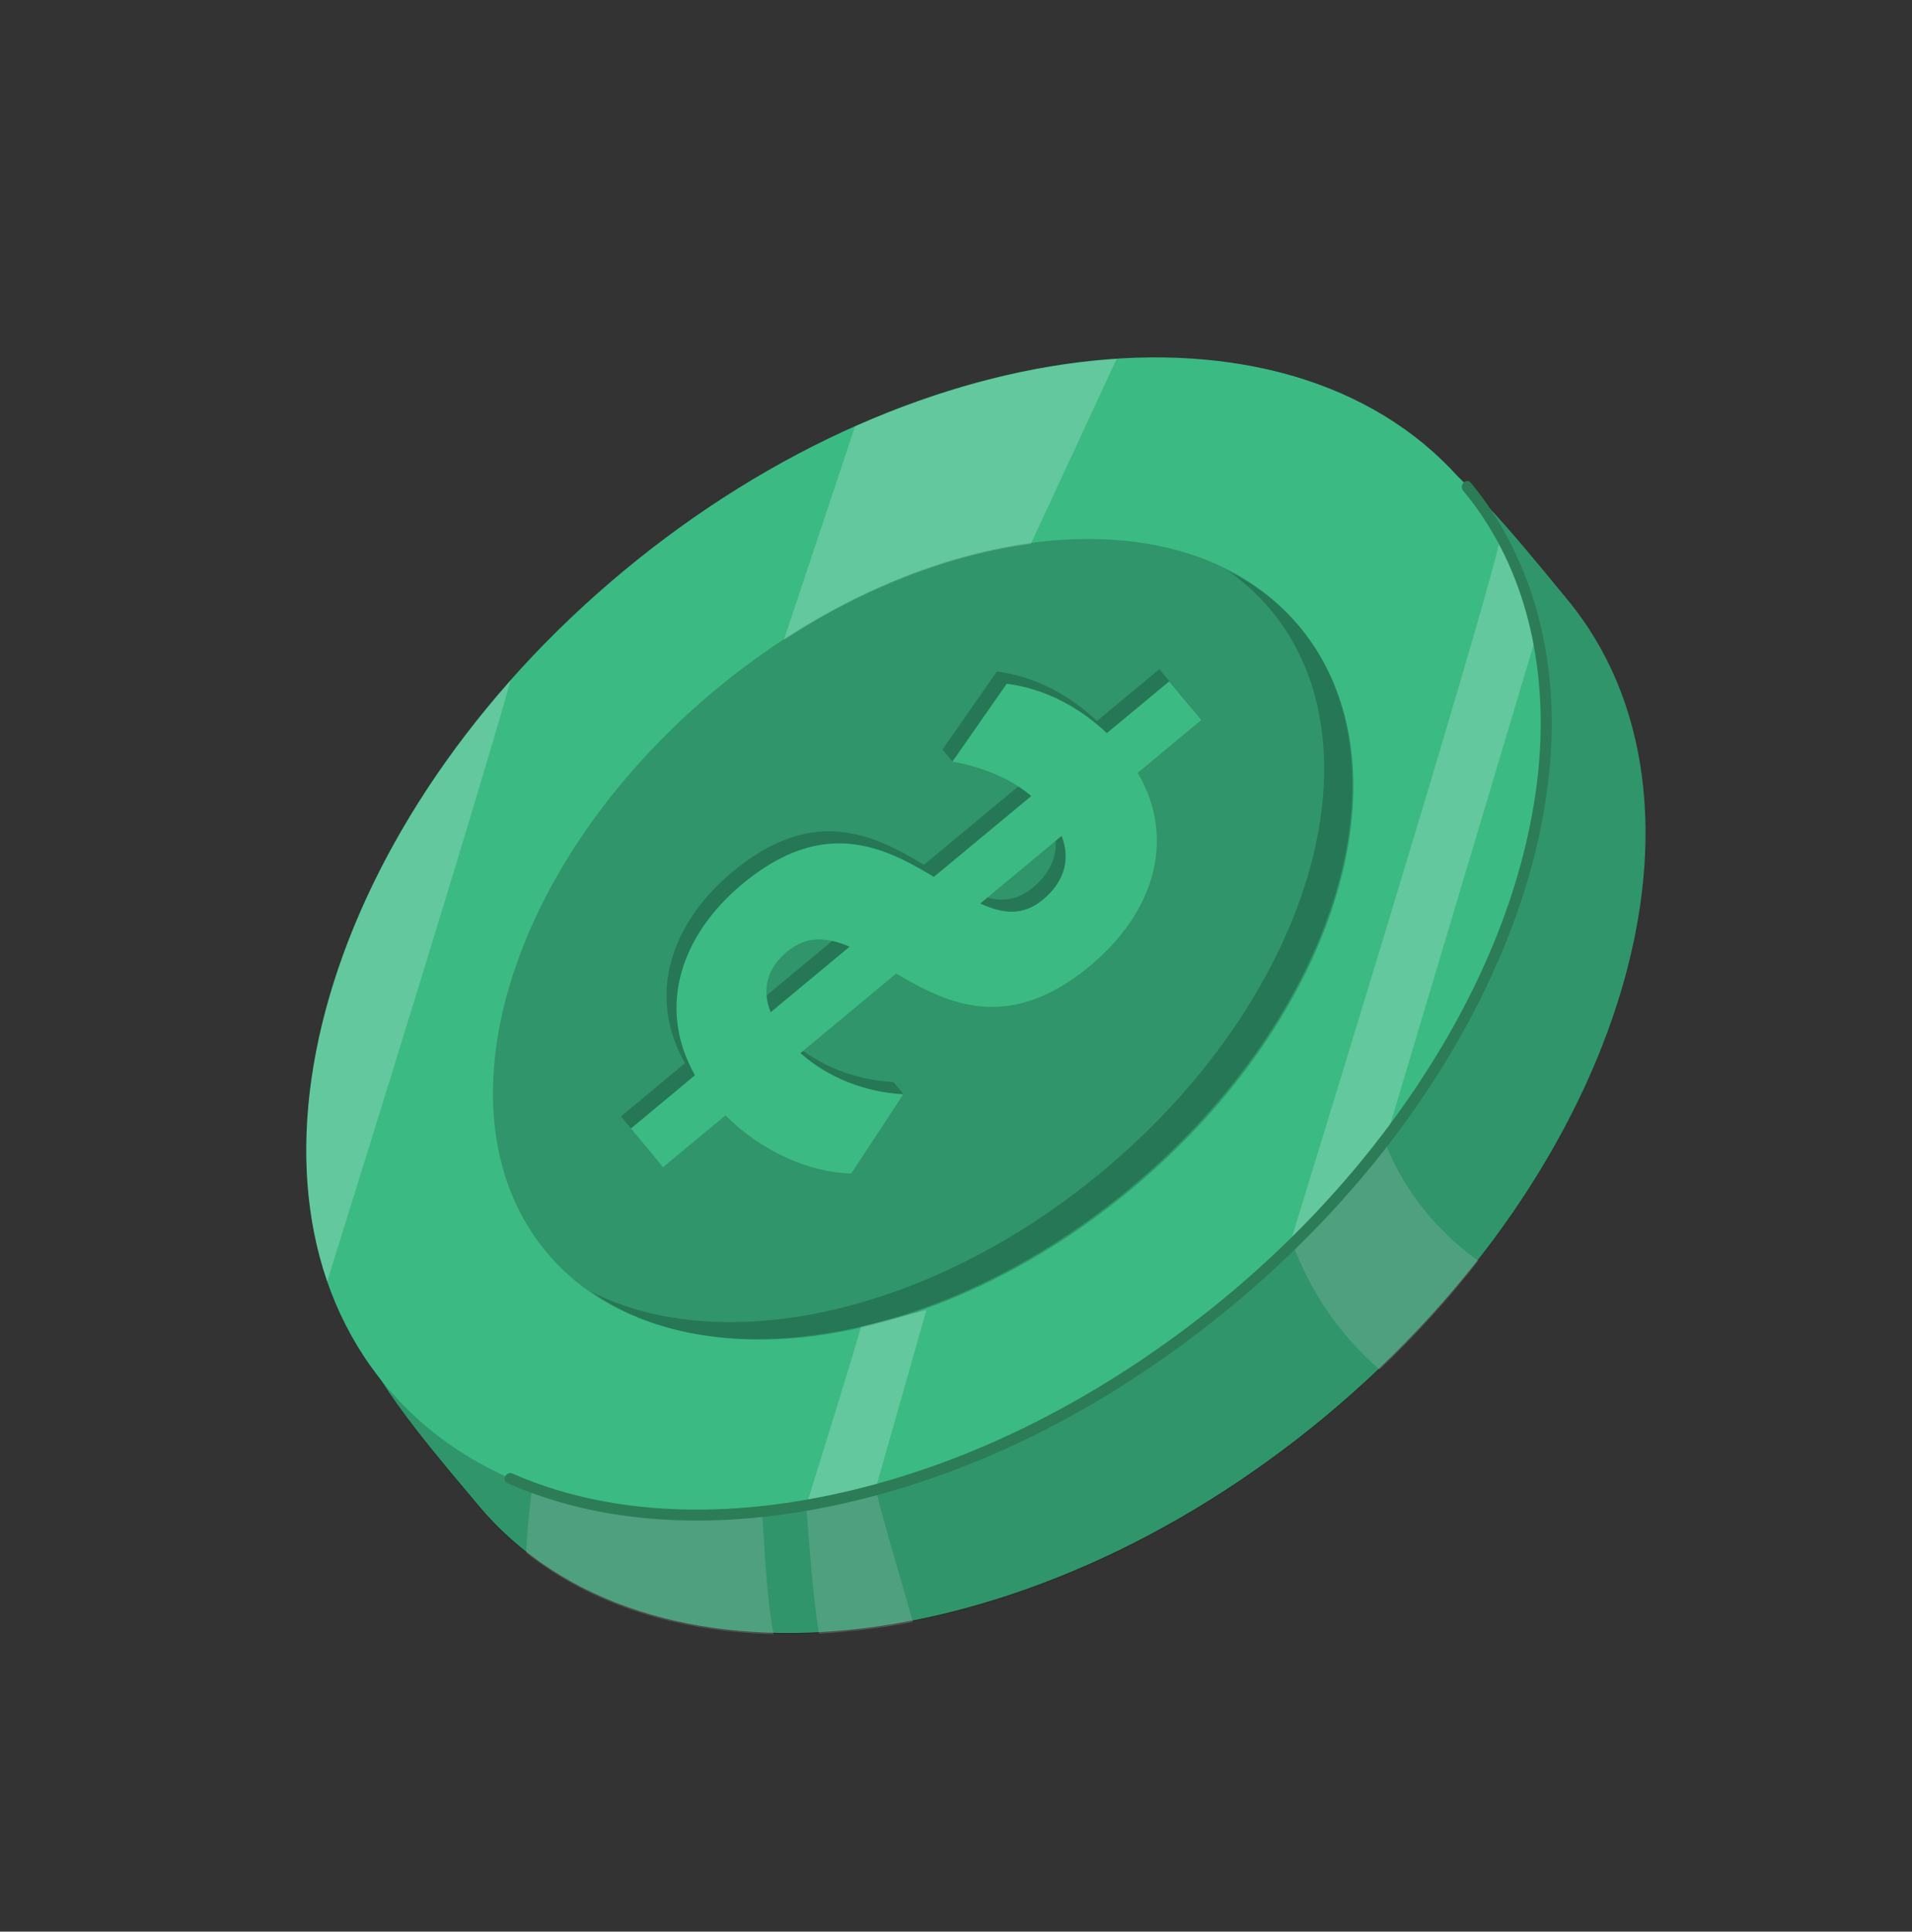 <svg width="98" height="99" viewBox="0 0 98 99" fill="none" xmlns="http://www.w3.org/2000/svg">
<rect x="0" y="0" width="98" height="99" fill="#333333" stroke="none"/>
<path d="M36.857 35.213C24.096 45.817 15.413 58.254 18.59 68.849C19.253 71.057 23.002 75.323 24.477 77.101C33.057 87.428 52.515 85.407 67.93 72.594C83.345 59.78 88.885 41.028 80.305 30.7C79.053 29.2 75.594 24.828 73.932 23.841C64.166 18.06 50.027 24.26 36.851 35.207L36.857 35.213Z" fill="#3CBA84"/>
<g opacity="0.2">
<path d="M66.242 63.675L70.822 58.115C71.742 60.728 73.513 63.023 75.772 64.616C74.268 66.544 72.582 68.411 70.709 70.19C68.692 68.454 67.134 66.188 66.232 63.675L66.242 63.675Z" fill="white"/>
</g>
<g opacity="0.2">
<path d="M41.323 77.224L44.924 76.493C45.526 78.862 46.169 80.874 46.789 83.125C45.15 83.447 43.541 83.641 41.972 83.728C41.627 81.45 41.52 79.621 41.328 77.229L41.323 77.224Z" fill="white"/>
</g>
<g opacity="0.2">
<path d="M39.646 83.754C34.746 83.629 30.346 82.26 26.965 79.585C27.05 78.098 27.189 76.621 27.439 75.158L39.066 77.547C39.215 79.647 39.281 81.802 39.651 83.759L39.646 83.754Z" fill="white"/>
</g>
<path opacity="0.2" d="M36.863 35.25C24.102 45.855 15.415 58.297 18.586 68.897C19.249 71.105 22.998 75.371 24.473 77.149C33.053 87.477 52.511 85.455 67.931 72.636C83.352 59.818 88.897 41.06 80.316 30.732C79.065 29.232 75.606 24.86 73.944 23.873C64.178 18.092 50.033 24.287 36.858 35.245L36.863 35.25Z" fill="black"/>
<path d="M19.759 71.01C11.179 60.687 16.631 42.007 31.935 29.287C47.24 16.568 66.602 14.625 75.181 24.949C83.761 35.272 78.309 53.952 63.005 66.672C47.7 79.391 28.338 81.333 19.759 71.01Z" fill="#3CBA84"/>
<path d="M28.004 64.167C22.14 57.111 26.014 44.221 36.657 35.375C47.3 26.53 60.682 25.079 66.546 32.135C72.411 39.191 68.537 52.082 57.893 60.927C47.25 69.773 33.868 71.223 28.004 64.167Z" fill="#3CBA84"/>
<path opacity="0.2" d="M27.999 64.163C22.135 57.107 26.019 44.207 36.675 35.351C47.331 26.495 60.723 25.036 66.588 32.092C72.452 39.148 68.567 52.047 57.911 60.904C47.255 69.76 33.863 71.219 27.999 64.163Z" fill="black"/>
<path opacity="0.2" d="M56.484 60.056C67.126 51.214 70.999 38.321 65.138 31.266C64.491 30.484 63.75 29.822 62.936 29.245C64.365 29.965 65.617 30.933 66.64 32.16C72.5 39.214 68.627 52.108 57.985 60.95C48.518 68.823 36.885 70.831 30.308 66.211C37.055 69.614 47.704 67.357 56.489 60.05L56.484 60.056Z" fill="black"/>
<path opacity="0.2" d="M44.122 68.002C44.065 68.397 41.327 77.155 41.327 77.155L44.818 76.517L47.482 67.143L44.127 68.007L44.122 68.002Z" fill="white"/>
<path opacity="0.2" d="M76.931 27.519C77.124 27.872 77.306 28.226 77.477 28.59L78.766 32.437C78.766 32.437 78.777 32.468 78.772 32.484L71.049 58.324C71.049 58.324 71.023 58.352 71.007 58.368L66.086 63.891C66.086 63.891 66.065 63.913 66.06 63.918C66.095 63.795 76.076 31.474 76.915 27.514L76.931 27.519Z" fill="white"/>
<path opacity="0.2" d="M26.168 34.889C24.346 41.363 18.876 58.937 16.772 65.672C13.711 56.789 17.334 44.848 26.168 34.889Z" fill="white"/>
<path opacity="0.2" d="M40.183 32.784L43.82 21.859C48.362 19.84 52.935 18.677 57.231 18.397L52.839 27.872C48.75 28.414 44.356 30.074 40.189 32.789L40.183 32.784Z" fill="white"/>
<g opacity="0.2">
<path d="M35.112 54.488L31.829 57.219L33.472 59.202L36.672 56.547C38.477 58.361 40.951 59.483 43.118 59.524L46.309 56.075L45.797 55.456C43.89 55.374 41.912 54.605 40.521 53.347L45.425 49.272C48.04 50.811 51.166 52.363 55.368 48.875C58.478 46.291 59.885 42.544 57.809 38.983L61.066 36.279L59.423 34.296L56.223 36.952C54.815 35.614 53.025 34.661 51.094 34.419L48.307 38.414L48.819 39.033C50.177 39.37 51.493 39.459 52.347 40.178L47.354 44.324C44.765 42.758 41.672 41.248 37.534 44.692C34.481 47.228 33.089 50.926 35.112 54.499L35.112 54.488ZM49.731 45.687L53.901 42.221C54.42 43.558 53.919 44.685 52.943 45.49C51.92 46.345 50.864 46.215 49.731 45.687ZM39.832 48.164C40.855 47.31 41.895 47.424 43.043 47.904L38.993 51.267C38.492 50.009 38.893 48.942 39.837 48.159L39.832 48.164Z" fill="black"/>
</g>
<path d="M35.624 55.107L32.34 57.838L33.983 59.821L37.183 57.166C38.988 58.98 41.463 60.102 43.63 60.143L46.304 56.081C44.397 55.998 42.418 55.23 41.028 53.972L45.932 49.897C48.547 51.436 51.673 52.987 55.874 49.5C58.984 46.915 60.392 43.169 58.315 39.608L61.572 36.903L59.929 34.921L56.73 37.576C55.322 36.239 53.532 35.286 51.6 35.044L48.813 39.038C50.501 39.338 51.859 39.958 52.859 40.797L47.866 44.943C45.277 43.377 42.184 41.867 38.045 45.311C34.993 47.847 33.601 51.545 35.624 55.118L35.624 55.107ZM50.243 46.306L54.413 42.84C54.932 44.177 54.43 45.304 53.455 46.11C52.432 46.964 51.376 46.834 50.243 46.306ZM40.338 48.778C41.361 47.924 42.401 48.038 43.549 48.518L39.5 51.881C38.998 50.623 39.399 49.556 40.343 48.773L40.338 48.778Z" fill="#3CBA84"/>
<path d="M26.27 75.525C31.061 77.626 36.52 77.747 41.603 76.814C47.7 75.699 53.487 73.093 58.61 69.626C64.095 65.923 68.95 61.173 72.625 55.661C75.715 51.027 78.053 45.752 78.767 40.198C79.369 35.487 78.679 30.532 76.014 26.518C75.697 26.045 75.359 25.583 74.994 25.147C74.766 24.875 75.152 24.463 75.386 24.741C78.472 28.481 79.724 33.287 79.512 38.082C79.267 43.692 77.225 49.137 74.388 53.931C71.009 59.624 66.397 64.556 61.119 68.532C55.84 72.507 49.974 75.466 43.634 76.964C38.439 78.186 32.806 78.42 27.701 76.675C27.128 76.478 26.565 76.259 26.013 76.019C25.68 75.876 25.953 75.376 26.281 75.525L26.27 75.525Z" fill="#2C7C58"/>
</svg>
